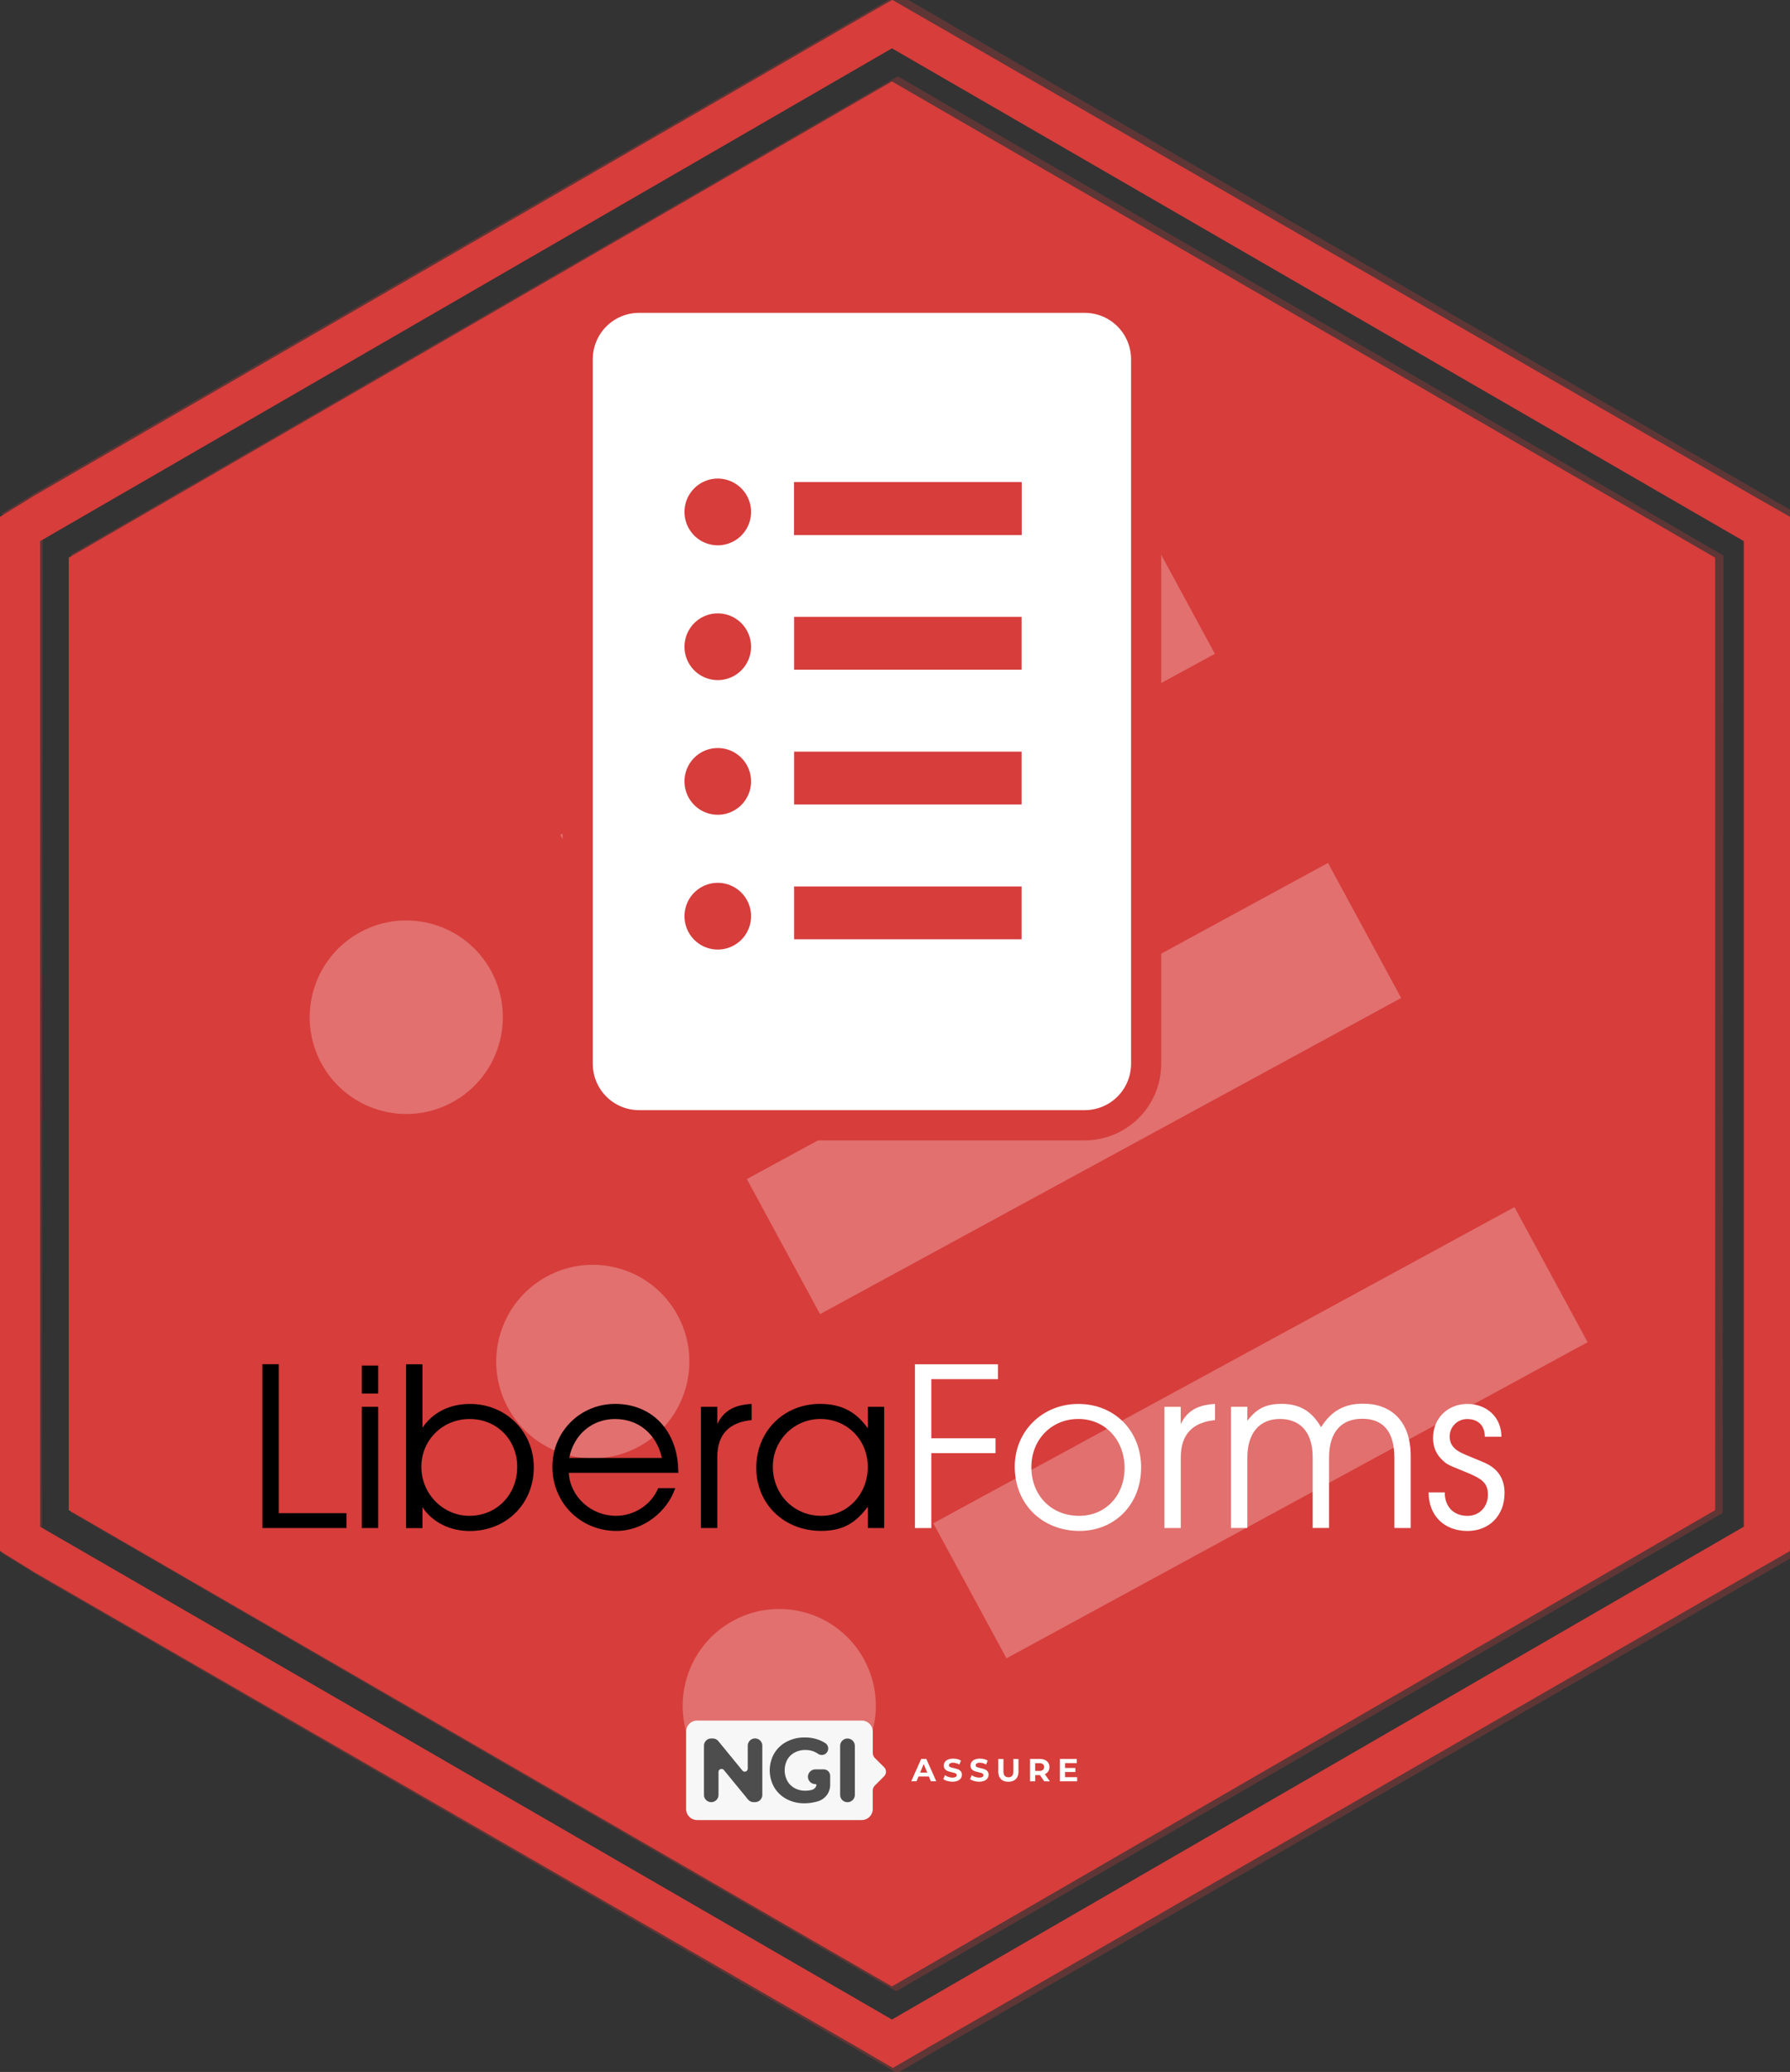 <?xml version="1.0" encoding="UTF-8" standalone="no"?>
<!-- Created with Inkscape (http://www.inkscape.org/) -->

<svg
   width="43.9mm"
   height="50.8mm"
   viewBox="0 0 43.9 50.8"
   version="1.1"
   id="svg5"
   inkscape:version="1.3.2 (091e20ef0f, 2023-11-25)"
   sodipodi:docname="liberaforms.hex.svg"
   xmlns:inkscape="http://www.inkscape.org/namespaces/inkscape"
   xmlns:sodipodi="http://sodipodi.sourceforge.net/DTD/sodipodi-0.dtd"
   xmlns="http://www.w3.org/2000/svg"
   xmlns:svg="http://www.w3.org/2000/svg">
  <rect x="0" y="0" width="43.9" height="50.8" fill="#333333" stroke="none"/>
  <sodipodi:namedview
     id="namedview7"
     pagecolor="#ffffff"
     bordercolor="#666666"
     borderopacity="1.0"
     inkscape:pageshadow="2"
     inkscape:pageopacity="0.0"
     inkscape:pagecheckerboard="0"
     inkscape:document-units="mm"
     showgrid="false"
     fit-margin-top="0"
     fit-margin-left="0"
     fit-margin-right="0"
     fit-margin-bottom="0"
     inkscape:zoom="2.2449495"
     inkscape:cx="141.20585"
     inkscape:cy="104.45669"
     inkscape:window-width="1920"
     inkscape:window-height="1007"
     inkscape:window-x="0"
     inkscape:window-y="0"
     inkscape:window-maximized="1"
     inkscape:current-layer="layer1"
     inkscape:showpageshadow="2"
     inkscape:deskcolor="#d1d1d1" />
  <defs
     id="defs2">
    <clipPath
       clipPathUnits="userSpaceOnUse"
       id="clipPath8170">
      <g
         id="g8174"
         transform="matrix(0.52,0,0,0.52,27.005,-367.906)"
         style="fill:#00539f;fill-opacity:1">
        <path
           id="path8172"
           style="fill:#00539f;fill-opacity:1;stroke-width:1.325"
           d="m -133.936,3.952 -3.451,1.984 -75.896,43.852 -3.229,1.992 v 3.99 87.705 3.99 l 3.227,1.992 76.014,43.852 3.389,1.986 3.418,-1.986 76.141,-43.852 3.471,-1.992 v -3.99 -87.705 -3.99 l -3.484,-1.992 L -130.481,5.937 Z m -0.027,4.484 78.836,45.596 v 91.184 l -78.836,45.596 -78.176,-45.213 -0.66,-0.383 V 54.033 Z m 0,3.061 -76.186,44.061 v 88.129 l 76.186,44.064 76.186,-44.064 V 55.558 Z" />
      </g>
    </clipPath>
    <clipPath
       clipPathUnits="userSpaceOnUse"
       id="clipPath25921">
      <g
         id="g25925"
         transform="matrix(0.057,0.031,-0.031,0.057,274.173,224.763)"
         style="fill:#d63d3b;fill-opacity:1">
        <path
           id="path25923"
           style="fill:#d63d3b;fill-opacity:1;stroke-width:1.325"
           d="m 69.949,6.482 -3.451,1.984 -75.896,43.852 -3.229,1.992 v 3.99 87.705 3.99 l 3.227,1.992 76.014,43.852 3.389,1.986 3.418,-1.986 76.141,-43.852 3.471,-1.992 v -3.99 -87.705 -3.99 L 149.547,52.318 73.405,8.466 Z m -0.027,4.484 78.836,45.596 v 91.184 l -78.836,45.596 -78.176,-45.213 -0.66,-0.383 V 56.562 Z m 0,3.061 -76.186,44.061 V 146.216 L 69.922,190.281 146.108,146.216 V 58.088 Z" />
      </g>
    </clipPath>
  </defs>
  <g
     inkscape:label="Layer 1"
     inkscape:groupmode="layer"
     id="layer1"
     transform="translate(-58.228,-118.473)">
    <g
       id="g1023"
       transform="matrix(0.265,0,0,0.265,61.574,116.752)"
       style="fill:#d63d3b;fill-opacity:1">
      <path
         id="polygon4013"
         style="fill:#d63d3b;fill-opacity:1;stroke-width:1.325"
         d="m 69.949,6.482 -3.451,1.984 -75.896,43.852 -3.229,1.992 v 3.99 87.705 3.99 l 3.227,1.992 76.014,43.852 3.389,1.986 3.418,-1.986 76.141,-43.852 3.471,-1.992 v -3.99 -87.705 -3.99 L 149.547,52.318 73.405,8.466 Z m -0.027,4.484 78.836,45.596 v 91.184 l -78.836,45.596 -78.176,-45.213 -0.66,-0.383 V 56.562 Z m 0,3.061 -76.186,44.061 V 146.216 L 69.922,190.281 146.108,146.216 V 58.088 Z" />
    </g>
    <g
       inkscape:label="Capa 1"
       id="layer1-3"
       transform="matrix(3.602,-1.959,1.955,3.608,-1365.325,-157.246)"
       clip-path="url(#clipPath25921)"
       style="opacity:0.262">
      <rect
         ry="1.319"
         y="-281.098"
         x="227.358"
         height="12.165"
         width="12.165"
         id="rect15152"
         style="fill:#d63d3b;fill-opacity:1;stroke:#d63d3b;stroke-width:0.535;stroke-opacity:1"
         transform="rotate(90)"
         inkscape:export-xdpi="300"
         inkscape:export-ydpi="300"
         inkscape:export-filename="/home/titi/kinton/Public/projectes/LiberaForms/Grafica/png/avatar-vermell.png" />
      <rect
         style="fill:#ffffff;fill-opacity:1;stroke:none;stroke-width:0.768"
         id="rect15154"
         width="3.957"
         height="0.918"
         x="273.788"
         y="230.748"
         inkscape:export-xdpi="300"
         inkscape:export-ydpi="300"
         inkscape:export-filename="/home/titi/kinton/Public/projectes/LiberaForms/Grafica/png/avatar-vermell.png" />
      <rect
         y="230.748"
         x="273.788"
         height="0.918"
         width="3.957"
         id="rect15156"
         style="fill:#ffffff;fill-opacity:1;stroke:none;stroke-width:0.768"
         inkscape:export-xdpi="300"
         inkscape:export-ydpi="300"
         inkscape:export-filename="/home/titi/kinton/Public/projectes/LiberaForms/Grafica/png/avatar-vermell.png" />
      <rect
         style="fill:#ffffff;fill-opacity:1;stroke:none;stroke-width:0.768"
         id="rect15158"
         width="3.957"
         height="0.918"
         x="273.788"
         y="233.087"
         inkscape:export-xdpi="300"
         inkscape:export-ydpi="300"
         inkscape:export-filename="/home/titi/kinton/Public/projectes/LiberaForms/Grafica/png/avatar-vermell.png" />
      <rect
         y="235.426"
         x="273.788"
         height="0.918"
         width="3.957"
         id="rect15160"
         style="fill:#ffffff;fill-opacity:1;stroke:none;stroke-width:0.768"
         inkscape:export-xdpi="300"
         inkscape:export-ydpi="300"
         inkscape:export-filename="/home/titi/kinton/Public/projectes/LiberaForms/Grafica/png/avatar-vermell.png" />
      <circle
         r="0.578"
         cy="231.265"
         cx="272.458"
         style="fill:#ffffff;fill-opacity:1;stroke-width:0.053"
         id="circle15162"
         inkscape:export-xdpi="300"
         inkscape:export-ydpi="300"
         inkscape:export-filename="/home/titi/kinton/Public/projectes/LiberaForms/Grafica/png/avatar-vermell.png" />
      <circle
         r="0.578"
         cy="233.605"
         cx="272.458"
         style="fill:#ffffff;fill-opacity:1;stroke-width:0.053"
         id="circle15164"
         inkscape:export-xdpi="300"
         inkscape:export-ydpi="300"
         inkscape:export-filename="/home/titi/kinton/Public/projectes/LiberaForms/Grafica/png/avatar-vermell.png" />
      <circle
         r="0.578"
         cy="235.944"
         cx="272.458"
         style="fill:#ffffff;fill-opacity:1;stroke-width:0.053"
         id="circle15166"
         inkscape:export-xdpi="300"
         inkscape:export-ydpi="300"
         inkscape:export-filename="/home/titi/kinton/Public/projectes/LiberaForms/Grafica/png/avatar-vermell.png" />
    </g>
    <g
       id="g25673"
       transform="matrix(3.694,0,0,3.701,-153.407,-237.406)">
      <path
         id="rect15126"
         style="fill:#ffffff;stroke:#d63d3b;stroke-width:0.2"
         d="m 64.901,98.539 v 4.664 c 0,0.227 -0.182,0.409 -0.409,0.409 h -2.956 c -0.227,0 -0.409,-0.182 -0.409,-0.409 v -4.664 c 0,-0.227 0.182,-0.409 0.409,-0.409 h 2.956 c 0.227,0 0.409,0.182 0.409,0.409 z" />
      <path
         id="rect15128"
         style="fill:#d63d3b;stroke-width:0.293"
         d="m 62.564,99.352 h 1.51 v 0.35 h -1.51 z" />
      <path
         id="rect15130"
         style="fill:#d63d3b;stroke-width:0.293"
         d="m 62.564,99.352 h 1.51 v 0.35 h -1.51 z" />
      <path
         id="rect15132"
         style="fill:#d63d3b;stroke-width:0.293"
         d="m 62.564,100.244 h 1.51 v 0.35 h -1.51 z" />
      <path
         id="rect15134"
         style="fill:#d63d3b;stroke-width:0.293"
         d="m 62.564,101.137 h 1.51 v 0.35 h -1.51 z" />
      <path
         id="rect15136"
         style="fill:#d63d3b;stroke-width:0.293"
         d="m 62.564,102.03 h 1.51 v 0.35 h -1.51 z" />
      <path
         id="circle15138"
         style="fill:#d63d3b;stroke-width:0.02"
         d="m 62.278,99.549 a 0.221,0.221 0 0 1 -0.221,0.221 0.221,0.221 0 0 1 -0.221,-0.221 0.221,0.221 0 0 1 0.221,-0.221 0.221,0.221 0 0 1 0.221,0.221 z" />
      <path
         id="circle15140"
         style="fill:#d63d3b;stroke-width:0.02"
         d="m 62.278,100.442 a 0.221,0.221 0 0 1 -0.221,0.221 0.221,0.221 0 0 1 -0.221,-0.221 0.221,0.221 0 0 1 0.221,-0.221 0.221,0.221 0 0 1 0.221,0.221 z" />
      <path
         id="circle15142"
         style="fill:#d63d3b;stroke-width:0.02"
         d="m 62.278,101.334 a 0.221,0.221 0 0 1 -0.221,0.221 0.221,0.221 0 0 1 -0.221,-0.221 0.221,0.221 0 0 1 0.221,-0.221 0.221,0.221 0 0 1 0.221,0.221 z" />
      <path
         id="circle15144"
         style="fill:#d63d3b;stroke-width:0.02"
         d="m 62.278,102.227 a 0.221,0.221 0 0 1 -0.221,0.221 0.221,0.221 0 0 1 -0.221,-0.221 0.221,0.221 0 0 1 0.221,-0.221 0.221,0.221 0 0 1 0.221,0.221 z" />
    </g>
    <g
       id="g25661"
       transform="matrix(1.002,0,0,1.003,-1.453,52.652)">
      <path
         d="m 68.044,102.976 v -0.363 h -1.658 v -3.641 h -0.401 v 4.004 z"
         id="path30-7"
         style="font-size:8.467px;line-height:1.25;font-family:'URW Gothic L';-inkscape-font-specification:'URW Gothic L';text-align:end;letter-spacing:0px;word-spacing:0px;text-anchor:end;stroke-width:0.169" />
      <path
         d="m 68.819,102.976 v -2.963 h -0.401 v 2.963 z m 0,-3.288 v -0.683 h -0.401 v 0.683 z"
         id="path32"
         style="font-size:8.467px;line-height:1.25;font-family:'URW Gothic L';-inkscape-font-specification:'URW Gothic L';text-align:end;letter-spacing:0px;word-spacing:0px;text-anchor:end;stroke-width:0.169" />
      <path
         d="m 72.627,101.492 c 0,-0.872 -0.683,-1.549 -1.56,-1.549 -0.498,0 -0.91,0.206 -1.165,0.58 v -1.549 h -0.401 v 4.004 h 0.401 v -0.509 c 0.249,0.368 0.672,0.58 1.159,0.58 0.894,0 1.566,-0.666 1.566,-1.555 z m -0.406,-0.011 c 0,0.683 -0.504,1.197 -1.17,1.197 -0.65,0 -1.176,-0.542 -1.176,-1.197 0,-0.656 0.52,-1.17 1.181,-1.17 0.666,0 1.165,0.504 1.165,1.17 z"
         id="path34"
         style="font-size:8.467px;line-height:1.25;font-family:'URW Gothic L';-inkscape-font-specification:'URW Gothic L';text-align:end;letter-spacing:0px;word-spacing:0px;text-anchor:end;stroke-width:0.169" />
      <path
         d="m 76.165,101.627 c 0,-1.051 -0.666,-1.685 -1.544,-1.685 -0.861,0 -1.539,0.677 -1.539,1.539 0,0.878 0.688,1.566 1.566,1.566 0.672,0 1.251,-0.482 1.441,-1.046 h -0.417 c -0.168,0.406 -0.585,0.677 -1.035,0.677 -0.607,0 -1.121,-0.466 -1.154,-1.051 z m -0.401,-0.363 h -2.27 c 0.108,-0.569 0.558,-0.953 1.121,-0.953 0.574,0 1.013,0.363 1.149,0.953 z"
         id="path36"
         style="font-size:8.467px;line-height:1.25;font-family:'URW Gothic L';-inkscape-font-specification:'URW Gothic L';text-align:end;letter-spacing:0px;word-spacing:0px;text-anchor:end;stroke-width:0.169" />
      <path
         d="m 77.958,100.338 v -0.395 c -0.428,0.022 -0.683,0.168 -0.84,0.493 v -0.423 h -0.401 v 2.963 h 0.401 v -1.728 c 0,-0.553 0.282,-0.856 0.84,-0.91 z"
         id="path38"
         style="font-size:8.467px;line-height:1.25;font-family:'URW Gothic L';-inkscape-font-specification:'URW Gothic L';text-align:end;letter-spacing:0px;word-spacing:0px;text-anchor:end;stroke-width:0.169" />
      <path
         d="m 81.203,102.976 v -2.963 h -0.401 v 0.525 c -0.293,-0.412 -0.656,-0.596 -1.17,-0.596 -0.888,0 -1.56,0.672 -1.56,1.56 0,0.883 0.677,1.544 1.587,1.544 0.504,0 0.829,-0.168 1.143,-0.591 v 0.52 z m -0.401,-1.495 c 0,0.672 -0.498,1.197 -1.138,1.197 -0.672,0 -1.186,-0.525 -1.186,-1.203 0,-0.645 0.52,-1.165 1.165,-1.165 0.65,0 1.159,0.509 1.159,1.17 z"
         id="path40"
         style="font-size:8.467px;line-height:1.25;font-family:'URW Gothic L';-inkscape-font-specification:'URW Gothic L';text-align:end;letter-spacing:0px;word-spacing:0px;text-anchor:end;stroke-width:0.169" />
      <path
         d="m 83.988,99.336 v -0.363 H 81.956 v 4.004 h 0.401 v -1.831 h 1.571 v -0.363 h -1.571 v -1.446 z"
         style="font-size:8.467px;line-height:1.25;font-family:'URW Gothic L';-inkscape-font-specification:'URW Gothic L';text-align:end;letter-spacing:0px;word-spacing:0px;text-anchor:end;fill:#ffffff;stroke-width:0.169"
         id="path42-5" />
      <path
         d="m 87.493,101.503 c 0,-0.905 -0.65,-1.56 -1.539,-1.56 -0.878,0 -1.555,0.666 -1.555,1.533 0,0.91 0.666,1.571 1.587,1.571 0.867,0 1.506,-0.656 1.506,-1.544 z m -0.406,0.005 c 0,0.677 -0.466,1.17 -1.111,1.17 -0.683,0 -1.17,-0.498 -1.17,-1.192 0,-0.672 0.493,-1.176 1.149,-1.176 0.65,0 1.132,0.509 1.132,1.197 z"
         style="font-size:8.467px;line-height:1.25;font-family:'URW Gothic L';-inkscape-font-specification:'URW Gothic L';text-align:end;letter-spacing:0px;word-spacing:0px;text-anchor:end;fill:#ffffff;stroke-width:0.169"
         id="path44" />
      <path
         d="m 89.302,100.338 v -0.395 c -0.428,0.022 -0.683,0.168 -0.84,0.493 v -0.423 H 88.062 v 2.963 h 0.401 v -1.728 c 0,-0.553 0.282,-0.856 0.84,-0.91 z"
         style="font-size:8.467px;line-height:1.25;font-family:'URW Gothic L';-inkscape-font-specification:'URW Gothic L';text-align:end;letter-spacing:0px;word-spacing:0px;text-anchor:end;fill:#ffffff;stroke-width:0.169"
         id="path46-3" />
      <path
         d="m 94.091,102.976 v -1.761 c 0,-0.861 -0.488,-1.279 -1.165,-1.279 -0.46,0 -0.78,0.179 -1.029,0.574 -0.233,-0.395 -0.525,-0.569 -0.97,-0.569 -0.374,0 -0.607,0.114 -0.834,0.412 v -0.341 h -0.401 v 2.963 h 0.401 v -1.728 c 0,-0.591 0.298,-0.937 0.796,-0.937 0.455,0 0.802,0.276 0.802,0.937 v 1.728 h 0.401 v -1.717 c 0,-0.672 0.341,-0.953 0.813,-0.953 0.488,0 0.786,0.287 0.786,0.953 v 1.717 z"
         style="font-size:8.467px;line-height:1.25;font-family:'URW Gothic L';-inkscape-font-specification:'URW Gothic L';text-align:end;letter-spacing:0px;word-spacing:0px;text-anchor:end;fill:#ffffff;stroke-width:0.169"
         id="path48" />
      <path
         d="m 96.388,102.126 c 0,-0.363 -0.168,-0.612 -0.515,-0.758 -0.45,-0.184 -0.471,-0.195 -0.558,-0.238 -0.184,-0.092 -0.271,-0.217 -0.271,-0.39 0,-0.238 0.19,-0.428 0.428,-0.428 0.26,0 0.433,0.152 0.433,0.433 h 0.406 c 0,-0.477 -0.358,-0.802 -0.834,-0.802 -0.482,0 -0.84,0.352 -0.84,0.834 0,0.211 0.076,0.395 0.222,0.531 0.119,0.114 0.13,0.119 0.547,0.287 0.428,0.173 0.574,0.271 0.574,0.569 0,0.298 -0.211,0.515 -0.498,0.515 -0.33,0 -0.558,-0.211 -0.558,-0.574 h -0.395 c 0,0.574 0.385,0.943 0.953,0.943 0.531,0 0.905,-0.379 0.905,-0.921 z"
         style="font-size:8.467px;line-height:1.25;font-family:'URW Gothic L';-inkscape-font-specification:'URW Gothic L';text-align:end;letter-spacing:0px;word-spacing:0px;text-anchor:end;fill:#ffffff;stroke-width:0.169"
         id="path50-5" />
    </g>
    <g
       id="g26004"
       transform="matrix(0,1.003,-1.002,0,219.344,48.744)">
      <path
         class="cls-1"
         d="m 112.718,139.156 -0.22,0.221 a 0.186,0.186 0 0 1 -0.132,0.055 h -0.517 a 0.271,0.271 0 0 0 -0.27,0.27 v 4.029 a 0.27,0.27 0 0 0 0.27,0.27 h 1.892 a 0.27,0.27 0 0 0 0.27,-0.27 v -4.028 a 0.27,0.27 0 0 0 -0.27,-0.27 h -0.446 a 0.186,0.186 0 0 1 -0.131,-0.055 l -0.222,-0.222 a 0.158,0.158 0 0 0 -0.224,0 z"
         id="path289774"
         style="fill:#f7f7f7;fill-opacity:1;stroke-width:0.015" />
      <path
         class="cls-2"
         d="m 112.018,140.051 v 0 a 0.18,0.18 0 0 1 0.18,-0.18 h 1.196 a 0.18,0.18 0 0 1 0.18,0.18 v 0 a 0.18,0.18 0 0 1 -0.18,0.18 h -1.196 a 0.18,0.18 0 0 1 -0.18,-0.18 z"
         id="path289776"
         style="fill:#4d4d4d;fill-opacity:1;stroke-width:0.015" />
      <path
         class="cls-2"
         d="m 112.772,140.634 v 0.199 a 0.184,0.184 0 0 0 0.167,0.186 0.18,0.18 0 0 0 0.192,-0.18 v 0 a 0.028,0.028 0 0 1 0.036,-0.027 0.159,0.159 0 0 1 0.106,0.111 0.629,0.629 0 0 1 0.02,0.161 0.529,0.529 0 0 1 -0.063,0.261 0.455,0.455 0 0 1 -0.177,0.179 0.553,0.553 0 0 1 -0.518,0 0.447,0.447 0 0 1 -0.175,-0.18 0.55,0.55 0 0 1 -0.062,-0.265 0.528,0.528 0 0 1 0.093,-0.306 0.16,0.16 0 0 0 -0.004,-0.189 0.158,0.158 0 0 0 -0.255,0.008 0.78,0.78 0 0 0 -0.071,0.135 0.965,0.965 0 0 0 -0.069,0.371 0.926,0.926 0 0 0 0.103,0.44 0.765,0.765 0 0 0 0.287,0.306 0.835,0.835 0 0 0 0.829,0 0.77,0.77 0 0 0 0.287,-0.303 0.91,0.91 0 0 0 0.103,-0.436 1.141,1.141 0 0 0 -0.051,-0.336 l -0.001,-0.003 a 0.416,0.416 0 0 0 -0.398,-0.291 h -0.221 a 0.158,0.158 0 0 0 -0.158,0.158 z"
         id="path289778"
         style="fill:#4d4d4d;fill-opacity:1;stroke-width:0.015" />
      <path
         class="cls-2"
         d="m 112.195,142.136 h 1.2 a 0.178,0.178 0 0 1 0.178,0.178 v 0.034 a 0.178,0.178 0 0 1 -0.065,0.138 l -0.72,0.591 a 0.074,0.074 0 0 0 0.047,0.131 h 0.56 a 0.178,0.178 0 0 1 0.178,0.178 v 0 a 0.178,0.178 0 0 1 -0.178,0.178 h -1.2 a 0.178,0.178 0 0 1 -0.178,-0.178 v -0.036 a 0.178,0.178 0 0 1 0.065,-0.138 l 0.719,-0.589 a 0.074,0.074 0 0 0 -0.047,-0.131 h -0.56 a 0.178,0.178 0 0 1 -0.178,-0.178 v 0 a 0.178,0.178 0 0 1 0.178,-0.178 z"
         id="path289780"
         style="fill:#4d4d4d;fill-opacity:1;stroke-width:0.015" />
      <path
         class="cls-3"
         d="m 112.946,138.059 v 0.254 l 0.117,0.048 v 0.13 l -0.547,-0.244 v -0.125 l 0.547,-0.244 v 0.133 z m -0.096,0.04 -0.209,0.087 0.209,0.087 z"
         id="path289782"
         style="fill:#ffffff;fill-opacity:1;stroke-width:0.015" />
      <path
         class="cls-3"
         d="m 113.055,137.61 a 0.292,0.292 0 0 1 -0.046,0.097 l -0.095,-0.043 a 0.289,0.289 0 0 0 0.042,-0.084 0.312,0.312 0 0 0 0.016,-0.097 0.154,0.154 0 0 0 -0.016,-0.08 0.048,0.048 0 0 0 -0.043,-0.026 0.041,0.041 0 0 0 -0.032,0.015 0.114,0.114 0 0 0 -0.021,0.039 c -0.005,0.016 -0.011,0.037 -0.017,0.064 a 0.879,0.879 0 0 1 -0.029,0.102 0.166,0.166 0 0 1 -0.048,0.068 0.128,0.128 0 0 1 -0.087,0.029 0.152,0.152 0 0 1 -0.086,-0.026 0.173,0.173 0 0 1 -0.061,-0.078 0.32,0.32 0 0 1 -0.022,-0.127 0.422,0.422 0 0 1 0.012,-0.102 0.307,0.307 0 0 1 0.036,-0.087 l 0.096,0.039 a 0.306,0.306 0 0 0 -0.044,0.152 0.141,0.141 0 0 0 0.017,0.078 0.052,0.052 0 0 0 0.045,0.025 0.044,0.044 0 0 0 0.042,-0.029 0.448,0.448 0 0 0 0.027,-0.089 0.888,0.888 0 0 1 0.029,-0.102 0.171,0.171 0 0 1 0.047,-0.068 0.126,0.126 0 0 1 0.087,-0.029 0.149,0.149 0 0 1 0.086,0.026 0.177,0.177 0 0 1 0.061,0.078 0.322,0.322 0 0 1 0.022,0.127 0.445,0.445 0 0 1 -0.018,0.125 z"
         id="path289784"
         style="fill:#ffffff;fill-opacity:1;stroke-width:0.015" />
      <path
         class="cls-3"
         d="m 113.055,136.956 a 0.291,0.291 0 0 1 -0.046,0.097 l -0.095,-0.044 a 0.289,0.289 0 0 0 0.042,-0.084 0.312,0.312 0 0 0 0.016,-0.097 0.154,0.154 0 0 0 -0.016,-0.08 0.048,0.048 0 0 0 -0.043,-0.026 0.041,0.041 0 0 0 -0.032,0.015 0.115,0.115 0 0 0 -0.021,0.039 c -0.005,0.016 -0.011,0.037 -0.017,0.065 a 0.897,0.897 0 0 1 -0.029,0.102 0.167,0.167 0 0 1 -0.048,0.068 0.129,0.129 0 0 1 -0.087,0.029 0.151,0.151 0 0 1 -0.086,-0.026 0.173,0.173 0 0 1 -0.061,-0.078 0.319,0.319 0 0 1 -0.022,-0.127 0.422,0.422 0 0 1 0.012,-0.102 0.306,0.306 0 0 1 0.036,-0.087 l 0.096,0.039 a 0.305,0.305 0 0 0 -0.044,0.151 0.142,0.142 0 0 0 0.017,0.079 0.052,0.052 0 0 0 0.045,0.025 0.044,0.044 0 0 0 0.042,-0.029 0.447,0.447 0 0 0 0.027,-0.089 0.897,0.897 0 0 1 0.029,-0.102 0.172,0.172 0 0 1 0.047,-0.068 0.126,0.126 0 0 1 0.087,-0.028 0.15,0.15 0 0 1 0.086,0.026 0.176,0.176 0 0 1 0.061,0.079 0.322,0.322 0 0 1 0.022,0.127 0.444,0.444 0 0 1 -0.018,0.125 z"
         id="path289786"
         style="fill:#ffffff;fill-opacity:1;stroke-width:0.015" />
      <path
         class="cls-3"
         d="m 113.008,136.295 q -0.065,0.065 -0.185,0.065 h -0.306 v -0.126 h 0.301 q 0.147,0 0.147,-0.122 a 0.114,0.114 0 0 0 -0.035,-0.09 c -0.024,-0.021 -0.061,-0.031 -0.111,-0.031 h -0.301 v -0.125 h 0.306 q 0.12,0 0.185,0.065 0.065,0.065 0.065,0.182 5.3e-4,0.117 -0.064,0.182 z"
         id="path289788"
         style="fill:#ffffff;fill-opacity:1;stroke-width:0.015" />
      <path
         class="cls-3"
         d="m 113.064,135.236 -0.152,0.105 v 0.116 h 0.152 v 0.126 h -0.547 v -0.237 a 0.306,0.306 0 0 1 0.024,-0.126 0.181,0.181 0 0 1 0.175,-0.111 0.178,0.178 0 0 1 0.173,0.112 l 0.176,-0.123 z m -0.419,0.032 a 0.133,0.133 0 0 0 -0.025,0.087 v 0.103 h 0.19 v -0.103 a 0.132,0.132 0 0 0 -0.025,-0.087 0.087,0.087 0 0 0 -0.07,-0.029 0.086,0.086 0 0 0 -0.071,0.029 z"
         id="path289790"
         style="fill:#ffffff;fill-opacity:1;stroke-width:0.015" />
      <path
         class="cls-3"
         d="m 112.962,134.43 h 0.102 v 0.423 h -0.547 v -0.413 h 0.102 v 0.287 h 0.119 v -0.254 h 0.098 v 0.254 h 0.127 z"
         id="path289792"
         style="fill:#ffffff;fill-opacity:1;stroke-width:0.015" />
    </g>
  </g>
</svg>
